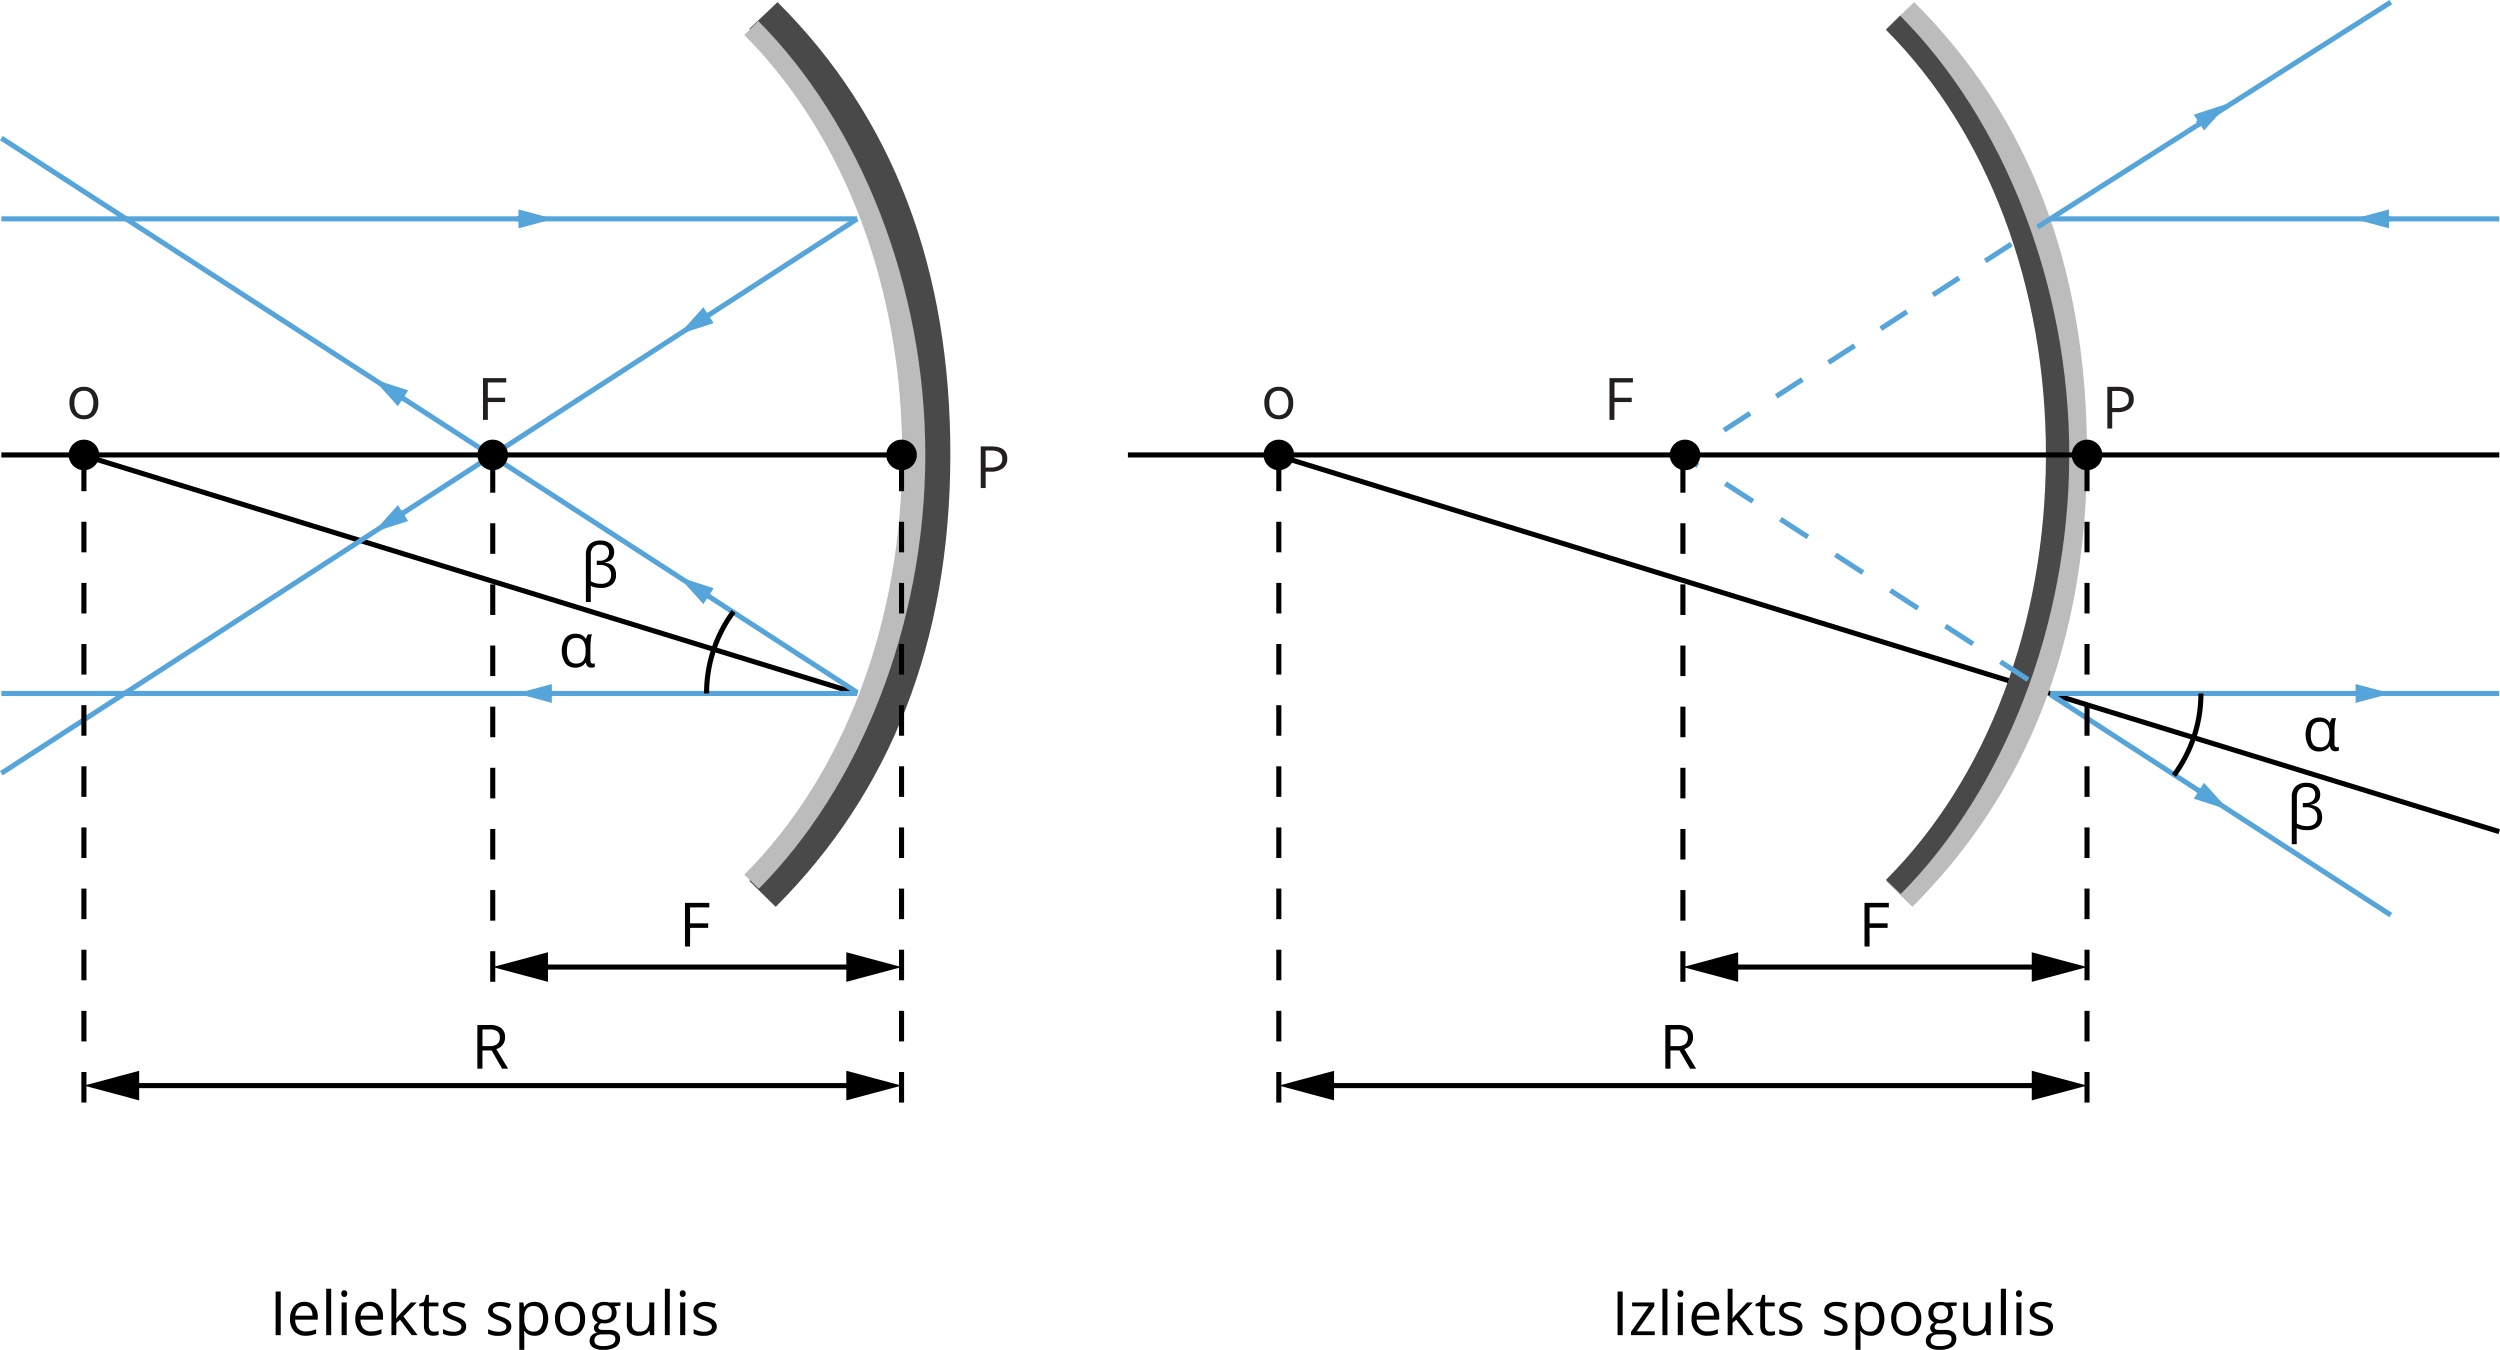 <svg xmlns="http://www.w3.org/2000/svg" width="981.4" height="529.9" viewBox="0 0 981.4 529.9">
  <defs>
    <style>
      .cls-1, .cls-4, .cls-7, .cls-8, .cls-9 {
        fill: none;
        stroke-miterlimit: 10;
        stroke-width: 2px;
      }

      .cls-1, .cls-7 {
        stroke: #000;
      }

      .cls-2 {
        fill: #4a494a;
      }

      .cls-3 {
        fill: #bcbcbc;
      }

      .cls-4, .cls-8, .cls-9 {
        stroke: #55a4da;
      }

      .cls-5 {
        fill: #55a4da;
      }

      .cls-6 {
        fill: #231f20;
      }

      .cls-7 {
        stroke-dasharray: 12;
      }

      .cls-8 {
        stroke-dasharray: 12.87 12.87;
      }

      .cls-9 {
        stroke-dasharray: 12.22 12.22;
      }
    </style>
  </defs>
  <title>YCUZD220524_3704_8</title>
  <g id="Layer_2" data-name="Layer 2">
    <g id="Layer_1-2" data-name="Layer 1">
      <line class="cls-1" x1="336.49" y1="272.23" x2="32.12" y2="178.56"/>
      <path class="cls-2" d="M304.51,356c44.95-44.94,68.39-103.67,68.56-177Q373.3,68.61,305.23.84L294.14,11.33C334.3,51.49,357.25,112.57,357.09,179,357,245.13,334,306,294.14,345.82Z"/>
      <path class="cls-3" d="M354.15,178.94c-.13,65.23-22.74,125.16-62,164.44l5.74,5.49c39.79-40,65.2-103.76,65.35-169.92.14-66.4-25.58-130.53-65.59-170.71l-5.5,5.48C331.68,53.3,354.29,113.51,354.15,178.94Z"/>
      <line class="cls-1" x1="353.91" y1="178.59" x2="0.54" y2="178.59"/>
      <line class="cls-4" x1="336.49" y1="85.92" x2="0.54" y2="85.92"/>
      <line class="cls-4" x1="336.49" y1="272.23" x2="0.54" y2="272.23"/>
      <line class="cls-4" x1="336.49" y1="85.92" x2="0.54" y2="303.55"/>
      <g>
        <line class="cls-4" x1="217.35" y1="272.23" x2="214.1" y2="272.23"/>
        <polygon class="cls-5" points="216.63 268.53 202.81 272.23 216.63 275.93 216.63 268.53"/>
      </g>
      <g>
        <line class="cls-4" x1="202.81" y1="85.92" x2="206.05" y2="85.92"/>
        <polygon class="cls-5" points="203.53 89.62 217.35 85.92 203.53 82.21 203.53 89.62"/>
      </g>
      <g>
        <line class="cls-4" x1="158.82" y1="201.01" x2="156.1" y2="202.77"/>
        <polygon class="cls-5" points="156.2 198.29 146.62 208.91 160.23 204.51 156.2 198.29"/>
      </g>
      <g>
        <line class="cls-4" x1="278.74" y1="123.33" x2="276.02" y2="125.09"/>
        <polygon class="cls-5" points="276.12 120.61 266.54 131.24 280.15 126.83 276.12 120.61"/>
      </g>
      <line class="cls-4" x1="0.54" y1="54.21" x2="336.49" y2="271.84"/>
      <g>
        <line class="cls-4" x1="156.1" y1="154.99" x2="158.82" y2="156.75"/>
        <polygon class="cls-5" points="160.23 153.25 146.62 148.84 156.2 159.47 160.23 153.25"/>
      </g>
      <g>
        <line class="cls-4" x1="276.02" y1="232.67" x2="278.74" y2="234.43"/>
        <polygon class="cls-5" points="280.15 230.93 266.54 226.52 276.12 237.15 280.15 230.93"/>
      </g>
      <path class="cls-6" d="M191.51,164.83H189.6V148.44h9.13v1.7h-7.22v6h6.79v1.7h-6.79Z"/>
      <path class="cls-6" d="M395.41,180a4.59,4.59,0,0,1-1.7,3.82,7.7,7.7,0,0,1-4.86,1.34h-1.91v6.44H385V175.25h4.24Q395.41,175.27,395.41,180Zm-8.49,3.53h1.72a6.34,6.34,0,0,0,3.66-.82,3,3,0,0,0,1.14-2.63,2.84,2.84,0,0,0-1.07-2.41,5.48,5.48,0,0,0-3.32-.8h-2.13Z"/>
      <circle cx="193.42" cy="178.59" r="6"/>
      <circle cx="353.91" cy="178.59" r="6"/>
      <circle cx="502.01" cy="178.59" r="6"/>
      <circle cx="32.95" cy="178.59" r="6"/>
      <path class="cls-6" d="M38.59,158.21a6.79,6.79,0,0,1-1.51,4.68,5.37,5.37,0,0,1-4.19,1.69,5.55,5.55,0,0,1-2.92-.77,5.13,5.13,0,0,1-2-2.23,7.67,7.67,0,0,1-.7-3.37,6.75,6.75,0,0,1,1.5-4.68A5.34,5.34,0,0,1,33,151.85a5.2,5.2,0,0,1,4.1,1.72A6.82,6.82,0,0,1,38.59,158.21Zm-9.36,0a5.76,5.76,0,0,0,.94,3.58A3.25,3.25,0,0,0,32.94,163a3.27,3.27,0,0,0,2.77-1.23,7.18,7.18,0,0,0,0-7.14,3.31,3.31,0,0,0-2.8-1.22,3.28,3.28,0,0,0-2.75,1.2A5.8,5.8,0,0,0,29.23,158.21Z"/>
      <path class="cls-1" d="M287.94,240.1a53.88,53.88,0,0,0-10.56,32.13"/>
      <g>
        <path d="M225.84,262.1a4.72,4.72,0,0,1-3.91-1.74,9.29,9.29,0,0,1,0-9.84,5,5,0,0,1,4.07-1.74,5.06,5.06,0,0,1,2.36.5,4.16,4.16,0,0,1,1.57,1.47h.14a5.15,5.15,0,0,1,.77-1.73h1.51a11.72,11.72,0,0,0-.41,2.21,24.72,24.72,0,0,0-.17,2.8v5.15c0,.89.33,1.34,1,1.34a2.41,2.41,0,0,0,.72-.12v1.39a2.53,2.53,0,0,1-1.3.31,2.1,2.1,0,0,1-1.47-.48,2.65,2.65,0,0,1-.73-1.48h-.15a4.27,4.27,0,0,1-1.67,1.48A5.31,5.31,0,0,1,225.84,262.1Zm.29-1.63a3.39,3.39,0,0,0,2.86-1.14,6.2,6.2,0,0,0,.88-3.7v-.18a6.48,6.48,0,0,0-.89-3.85,3.41,3.41,0,0,0-2.87-1.16c-2.37,0-3.55,1.68-3.55,5.06a6.53,6.53,0,0,0,.86,3.73A3.08,3.08,0,0,0,226.13,260.47Z"/>
        <path d="M235.62,212.2a6.13,6.13,0,0,1,4,1.22,4.14,4.14,0,0,1,1.46,3.36q0,3.45-3.67,4v.1c3,.33,4.42,1.92,4.42,4.79a4.69,4.69,0,0,1-1.55,3.77A6.48,6.48,0,0,1,236,230.8a11.93,11.93,0,0,1-2.22-.18,7.86,7.86,0,0,1-1.86-.63v6.34H230V217.72a5.46,5.46,0,0,1,1.48-4.08A5.75,5.75,0,0,1,235.62,212.2Zm0,1.64a3.56,3.56,0,0,0-2.77,1,4.18,4.18,0,0,0-.92,2.94v10.39a7.9,7.9,0,0,0,2,.79,8.39,8.39,0,0,0,1.95.22,4.48,4.48,0,0,0,3-.88,3.42,3.42,0,0,0,1-2.72,3.51,3.51,0,0,0-1.11-2.8,4.75,4.75,0,0,0-3.19-1h-1.31v-1.66h1.08a4,4,0,0,0,2.76-.86,3.15,3.15,0,0,0,.95-2.47,2.75,2.75,0,0,0-.91-2.22A3.87,3.87,0,0,0,235.6,213.84Z"/>
      </g>
      <line class="cls-7" x1="32.94" y1="432.82" x2="32.94" y2="178.59"/>
      <line class="cls-7" x1="193.43" y1="385.41" x2="193.43" y2="178.59"/>
      <line class="cls-7" x1="353.91" y1="432.82" x2="353.91" y2="178.59"/>
      <g>
        <line class="cls-1" x1="50.67" y1="426.16" x2="336.19" y2="426.16"/>
        <polygon points="54.63 431.97 32.95 426.16 54.63 420.35 54.63 431.97"/>
        <polygon points="332.23 431.97 353.91 426.16 332.23 420.35 332.23 431.97"/>
      </g>
      <g>
        <line class="cls-1" x1="211.15" y1="379.63" x2="336.19" y2="379.63"/>
        <polygon points="215.11 385.44 193.43 379.63 215.11 373.82 215.11 385.44"/>
        <polygon points="332.23 385.44 353.91 379.63 332.23 373.82 332.23 385.44"/>
      </g>
      <g>
        <path d="M270.89,371.56h-2V354.43h9.55v1.77h-7.55v6.27H278v1.77h-7.1Z"/>
        <path d="M189.39,412.38v7.13h-2V402.37h4.7a7.36,7.36,0,0,1,4.66,1.21,4.37,4.37,0,0,1,1.51,3.63,4.56,4.56,0,0,1-3.45,4.6l4.65,7.7h-2.35L193,412.38Zm0-1.71h2.73a4.71,4.71,0,0,0,3.09-.84,3.11,3.11,0,0,0,1-2.51,2.85,2.85,0,0,0-1-2.45,5.42,5.42,0,0,0-3.21-.75h-2.59Z"/>
      </g>
      <line class="cls-1" x1="500.59" y1="178.59" x2="981.11" y2="326.48"/>
      <path class="cls-3" d="M750.72,356c44.95-44.94,68.39-103.67,68.56-177Q819.5,68.61,751.44.84L740.35,11.33c40.16,40.16,63.1,101.24,62.94,167.65-.12,66.15-23.06,127-62.94,166.84Z"/>
      <path class="cls-2" d="M803.15,178.94c-.13,66-23,126.69-62.8,166.45l5.81,5.56c40.27-40.46,66-105,66.15-172,.13-67.21-25.9-132.12-66.39-172.79l-5.57,5.55C780.4,51.77,803.29,112.72,803.15,178.94Z"/>
      <line class="cls-1" x1="981.11" y1="178.59" x2="442.77" y2="178.59"/>
      <line class="cls-4" x1="981.11" y1="85.92" x2="804.85" y2="85.92"/>
      <line class="cls-4" x1="981.11" y1="272.23" x2="804.85" y2="272.23"/>
      <g>
        <line class="cls-4" x1="927.23" y1="272.23" x2="923.99" y2="272.23"/>
        <polygon class="cls-5" points="924.71 275.93 938.53 272.23 924.71 268.53 924.71 275.93"/>
      </g>
      <g>
        <line class="cls-4" x1="935.28" y1="85.92" x2="938.53" y2="85.92"/>
        <polygon class="cls-5" points="937.81 82.21 923.99 85.92 937.81 89.62 937.81 82.21"/>
      </g>
      <line class="cls-4" x1="938.53" y1="359.22" x2="804.85" y2="272.62"/>
      <g>
        <line class="cls-4" x1="811.95" y1="277.04" x2="806.92" y2="273.78"/>
        <line class="cls-8" x1="796.12" y1="266.78" x2="671.92" y2="186.32"/>
        <line class="cls-4" x1="666.52" y1="182.83" x2="661.48" y2="179.56"/>
      </g>
      <g>
        <line class="cls-4" x1="865.32" y1="311.8" x2="862.6" y2="310.03"/>
        <polygon class="cls-5" points="861.19 313.53 874.8 317.94 865.22 307.31 861.19 313.53"/>
      </g>
      <line class="cls-4" x1="804.85" y1="85.92" x2="938.53" y2="0.84"/>
      <g>
        <line class="cls-4" x1="661.48" y1="178.79" x2="666.52" y2="175.53"/>
        <line class="cls-9" x1="676.77" y1="168.89" x2="794.69" y2="92.5"/>
        <line class="cls-4" x1="799.81" y1="89.18" x2="804.85" y2="85.92"/>
      </g>
      <g>
        <line class="cls-4" x1="862.6" y1="48.51" x2="865.32" y2="46.74"/>
        <polygon class="cls-5" points="865.22 51.22 874.8 40.6 861.19 45.01 865.22 51.22"/>
      </g>
      <path class="cls-6" d="M633.74,164.83h-1.92V148.44H641v1.7h-7.22v6h6.78v1.7h-6.78Z"/>
      <path class="cls-6" d="M837.63,156.62a4.62,4.62,0,0,1-1.69,3.83,7.74,7.74,0,0,1-4.86,1.34h-1.91v6.44h-1.91V151.84h4.24C835.59,151.85,837.63,153.45,837.63,156.62Zm-8.48,3.54h1.71a6.38,6.38,0,0,0,3.67-.82,3,3,0,0,0,1.13-2.63,2.81,2.81,0,0,0-1.06-2.41,5.5,5.5,0,0,0-3.32-.8h-2.13Z"/>
      <path class="cls-6" d="M507.65,158.21a6.74,6.74,0,0,1-1.51,4.68,5.34,5.34,0,0,1-4.18,1.69,5.53,5.53,0,0,1-2.92-.77,5.07,5.07,0,0,1-2-2.23,7.53,7.53,0,0,1-.7-3.37,6.75,6.75,0,0,1,1.5-4.68,5.32,5.32,0,0,1,4.17-1.68,5.2,5.2,0,0,1,4.1,1.72A6.76,6.76,0,0,1,507.65,158.21Zm-9.35,0a5.76,5.76,0,0,0,.94,3.58,3.73,3.73,0,0,0,5.54,0,5.83,5.83,0,0,0,1-3.58,5.75,5.75,0,0,0-1-3.56,3.31,3.31,0,0,0-2.8-1.22,3.27,3.27,0,0,0-2.75,1.2A5.73,5.73,0,0,0,498.3,158.21Z"/>
      <circle cx="819.28" cy="178.59" r="6"/>
      <path class="cls-1" d="M853.4,304.36A53.88,53.88,0,0,0,864,272.23"/>
      <g>
        <path d="M910.4,295a4.72,4.72,0,0,1-3.91-1.74,9.27,9.27,0,0,1,0-9.83,5,5,0,0,1,4.07-1.74,5.06,5.06,0,0,1,2.36.49,4.11,4.11,0,0,1,1.57,1.48h.14a5.21,5.21,0,0,1,.77-1.74H917a12,12,0,0,0-.41,2.22,24.58,24.58,0,0,0-.17,2.8V292c0,.89.33,1.34,1,1.34a2.41,2.41,0,0,0,.72-.12v1.4a2.63,2.63,0,0,1-1.3.3,2.14,2.14,0,0,1-1.47-.47,2.68,2.68,0,0,1-.73-1.49h-.15a4.3,4.3,0,0,1-1.67,1.49A5.46,5.46,0,0,1,910.4,295Zm.29-1.63a3.39,3.39,0,0,0,2.86-1.14,6.17,6.17,0,0,0,.88-3.7v-.17a6.46,6.46,0,0,0-.89-3.85,3.38,3.38,0,0,0-2.87-1.17q-3.55,0-3.55,5.06a6.53,6.53,0,0,0,.86,3.73A3.06,3.06,0,0,0,910.69,293.32Z"/>
        <path d="M905.35,307.31a6.12,6.12,0,0,1,4,1.22,4.15,4.15,0,0,1,1.46,3.37q0,3.44-3.67,4V316q4.43.5,4.42,4.8a4.67,4.67,0,0,1-1.54,3.76,6.51,6.51,0,0,1-4.34,1.32,12,12,0,0,1-2.22-.18,7.57,7.57,0,0,1-1.86-.63v6.34h-1.94V312.83a5.41,5.41,0,0,1,1.48-4.07A5.71,5.71,0,0,1,905.35,307.31Zm0,1.64a3.57,3.57,0,0,0-2.77,1,4.23,4.23,0,0,0-.92,2.94v10.4a8,8,0,0,0,4,1,4.51,4.51,0,0,0,3-.88,3.4,3.4,0,0,0,1-2.72,3.47,3.47,0,0,0-1.12-2.8,4.72,4.72,0,0,0-3.18-1H904v-1.67h1.08a4,4,0,0,0,2.77-.86,3.17,3.17,0,0,0,1-2.47,2.76,2.76,0,0,0-.92-2.22A3.87,3.87,0,0,0,905.32,309Z"/>
      </g>
      <line class="cls-7" x1="502.01" y1="432.82" x2="502.01" y2="178.59"/>
      <line class="cls-7" x1="660.64" y1="385.41" x2="660.64" y2="178.59"/>
      <circle cx="661.48" cy="178.59" r="6"/>
      <line class="cls-7" x1="819.28" y1="432.82" x2="819.28" y2="178.59"/>
      <g>
        <line class="cls-1" x1="519.73" y1="426.16" x2="801.56" y2="426.16"/>
        <polygon points="523.7 431.97 502.02 426.16 523.7 420.35 523.7 431.97"/>
        <polygon points="797.59 431.97 819.28 426.16 797.59 420.35 797.59 431.97"/>
      </g>
      <g>
        <line class="cls-1" x1="678.36" y1="379.63" x2="801.56" y2="379.63"/>
        <polygon points="682.33 385.44 660.65 379.63 682.33 373.82 682.33 385.44"/>
        <polygon points="797.59 385.44 819.28 379.63 797.59 373.82 797.59 385.44"/>
      </g>
      <g>
        <path d="M733.93,371.56h-2V354.43h9.55v1.77h-7.56v6.27H741v1.77h-7.1Z"/>
        <path d="M655.75,412.38v7.13h-2V402.37h4.7a7.38,7.38,0,0,1,4.66,1.21,4.37,4.37,0,0,1,1.5,3.63,4.55,4.55,0,0,1-3.44,4.6l4.65,7.7h-2.35l-4.15-7.13Zm0-1.71h2.73a4.73,4.73,0,0,0,3.1-.84,3.14,3.14,0,0,0,1-2.51,2.85,2.85,0,0,0-1-2.45,5.44,5.44,0,0,0-3.22-.75h-2.59Z"/>
      </g>
      <g>
        <path d="M108.2,524.13V507h2v17.13Z"/>
        <path d="M120,524.37a5.9,5.9,0,0,1-4.49-1.74,6.69,6.69,0,0,1-1.65-4.81,7.47,7.47,0,0,1,1.53-4.94,5.08,5.08,0,0,1,4.11-1.83,4.84,4.84,0,0,1,3.82,1.59,6.09,6.09,0,0,1,1.41,4.19v1.23H115.9A5.12,5.12,0,0,0,117,521.5a4,4,0,0,0,3,1.17,10.36,10.36,0,0,0,4.11-.87v1.74a10.21,10.21,0,0,1-2,.63A11,11,0,0,1,120,524.37Zm-.52-11.69a3.19,3.19,0,0,0-2.47,1,4.66,4.66,0,0,0-1.08,2.79h6.71a4.25,4.25,0,0,0-.82-2.82A2.9,2.9,0,0,0,119.5,512.68Z"/>
        <path d="M130,524.13h-1.95V505.9H130Z"/>
        <path d="M134,507.81a1.29,1.29,0,0,1,.33-1,1.13,1.13,0,0,1,.82-.31,1.17,1.17,0,0,1,.81.32,1.28,1.28,0,0,1,.34,1,1.32,1.32,0,0,1-.34,1,1.17,1.17,0,0,1-.81.32,1.14,1.14,0,0,1-.82-.32A1.32,1.32,0,0,1,134,507.81Zm2.11,16.32h-2V511.29h2Z"/>
        <path d="M145.63,524.37a5.87,5.87,0,0,1-4.49-1.74,6.69,6.69,0,0,1-1.65-4.81,7.47,7.47,0,0,1,1.53-4.94,5.08,5.08,0,0,1,4.11-1.83,4.84,4.84,0,0,1,3.82,1.59,6.13,6.13,0,0,1,1.4,4.19v1.23h-8.84a5,5,0,0,0,1.14,3.44,4,4,0,0,0,3,1.17,10.31,10.31,0,0,0,4.1-.87v1.74a10.21,10.21,0,0,1-2,.63A10.79,10.79,0,0,1,145.63,524.37Zm-.53-11.69a3.17,3.17,0,0,0-2.46,1,4.6,4.6,0,0,0-1.09,2.79h6.72a4.31,4.31,0,0,0-.82-2.82A2.91,2.91,0,0,0,145.1,512.68Z"/>
        <path d="M155.59,517.56a24,24,0,0,1,1.54-1.88l4.14-4.39h2.31l-5.2,5.47,5.57,7.37h-2.36l-4.53-6.07-1.47,1.27v4.8h-1.92V505.9h1.92v9.67c0,.43,0,1.09-.09,2Z"/>
        <path d="M170.42,522.76a6.41,6.41,0,0,0,1-.07c.32-.06.58-.11.76-.16V524a3.76,3.76,0,0,1-.93.25,7.86,7.86,0,0,1-1.11.1q-3.72,0-3.72-3.93V512.8h-1.84v-.94l1.84-.81.82-2.74h1.12v3h3.73v1.51h-3.73v7.56a2.63,2.63,0,0,0,.55,1.78A1.94,1.94,0,0,0,170.42,522.76Z"/>
        <path d="M183,520.63a3.2,3.2,0,0,1-1.33,2.76,6.26,6.26,0,0,1-3.75,1,8.19,8.19,0,0,1-4-.81v-1.81a9.27,9.27,0,0,0,2,.74,8.32,8.32,0,0,0,2.05.27,4.7,4.7,0,0,0,2.34-.48,1.68,1.68,0,0,0,.17-2.77,9.85,9.85,0,0,0-2.54-1.26,13.88,13.88,0,0,1-2.55-1.17,3.35,3.35,0,0,1-1.12-1.13,3.11,3.11,0,0,1,.91-4,6,6,0,0,1,3.5-.91,10.38,10.38,0,0,1,4.06.85l-.7,1.58a9.31,9.31,0,0,0-3.5-.8,4,4,0,0,0-2.09.44,1.35,1.35,0,0,0-.7,1.19,1.48,1.48,0,0,0,.26.88,2.7,2.7,0,0,0,.85.69,18,18,0,0,0,2.25,1,8.43,8.43,0,0,1,3.09,1.68A2.93,2.93,0,0,1,183,520.63Z"/>
        <path d="M200.71,520.63a3.21,3.21,0,0,1-1.34,2.76,6.26,6.26,0,0,1-3.75,1,8.12,8.12,0,0,1-4-.81v-1.81a9.39,9.39,0,0,0,2,.74,8.32,8.32,0,0,0,2,.27,4.67,4.67,0,0,0,2.34-.48,1.61,1.61,0,0,0,.82-1.49,1.59,1.59,0,0,0-.65-1.28,9.92,9.92,0,0,0-2.53-1.26,13.25,13.25,0,0,1-2.55-1.17A3.38,3.38,0,0,1,192,516a3,3,0,0,1-.37-1.51,2.89,2.89,0,0,1,1.28-2.48,6,6,0,0,1,3.5-.91,10.3,10.3,0,0,1,4.06.85l-.69,1.58a9.36,9.36,0,0,0-3.51-.8,4,4,0,0,0-2.08.44,1.34,1.34,0,0,0-.71,1.19,1.42,1.42,0,0,0,.27.88,2.59,2.59,0,0,0,.85.69,18,18,0,0,0,2.25,1,8.61,8.61,0,0,1,3.09,1.68A3,3,0,0,1,200.71,520.63Z"/>
        <path d="M209.85,524.37a5.52,5.52,0,0,1-2.29-.47,4.25,4.25,0,0,1-1.74-1.42h-.14a18,18,0,0,1,.14,2.13v5.29h-1.95V511.29h1.58l.27,1.76h.1a4.56,4.56,0,0,1,1.74-1.53,5.38,5.38,0,0,1,2.29-.47,4.75,4.75,0,0,1,3.94,1.75,9.31,9.31,0,0,1,0,9.82A4.78,4.78,0,0,1,209.85,524.37Zm-.28-11.66a3.45,3.45,0,0,0-2.85,1.09,5.53,5.53,0,0,0-.9,3.47v.43a6.42,6.42,0,0,0,.9,3.87,3.43,3.43,0,0,0,2.89,1.17,3,3,0,0,0,2.61-1.35,6.39,6.39,0,0,0,.95-3.71,6.15,6.15,0,0,0-.95-3.69A3.08,3.08,0,0,0,209.57,512.71Z"/>
        <path d="M229.67,517.7a7,7,0,0,1-1.59,4.9,5.55,5.55,0,0,1-4.37,1.77,5.78,5.78,0,0,1-3.06-.81,5.36,5.36,0,0,1-2.06-2.32,8.16,8.16,0,0,1-.73-3.54,7.09,7.09,0,0,1,1.57-4.89,5.56,5.56,0,0,1,4.36-1.76,5.44,5.44,0,0,1,4.29,1.8A7,7,0,0,1,229.67,517.7Zm-9.79,0a6.14,6.14,0,0,0,1,3.75,3.91,3.91,0,0,0,5.8,0,6.09,6.09,0,0,0,1-3.76,6,6,0,0,0-1-3.72,4,4,0,0,0-5.81,0A6,6,0,0,0,219.88,517.7Z"/>
        <path d="M243.59,511.29v1.23l-2.38.28a4.23,4.23,0,0,1,.84,2.57,3.79,3.79,0,0,1-1.29,3,5.2,5.2,0,0,1-3.54,1.12,6,6,0,0,1-1.07-.09,1.93,1.93,0,0,0-1.25,1.65.85.85,0,0,0,.44.78,3.14,3.14,0,0,0,1.49.25h2.27a5.1,5.1,0,0,1,3.2.88,3.06,3.06,0,0,1,1.12,2.56,3.65,3.65,0,0,1-1.71,3.25,9.11,9.11,0,0,1-5,1.12,6.76,6.76,0,0,1-3.88-.94,3,3,0,0,1-1.37-2.65,3,3,0,0,1,.75-2,3.79,3.79,0,0,1,2.11-1.16,2.06,2.06,0,0,1-.83-.7,1.83,1.83,0,0,1-.33-1.09,2.1,2.1,0,0,1,.37-1.23,4,4,0,0,1,1.19-1,3.42,3.42,0,0,1-1.63-1.39,4.64,4.64,0,0,1,.64-5.5,5.19,5.19,0,0,1,3.59-1.15,6.42,6.42,0,0,1,1.82.24Zm-10.25,15a1.76,1.76,0,0,0,.88,1.58,4.86,4.86,0,0,0,2.52.54,7,7,0,0,0,3.63-.73,2.24,2.24,0,0,0,1.18-2,1.59,1.59,0,0,0-.65-1.45,5,5,0,0,0-2.42-.4h-2.33a3.1,3.1,0,0,0-2.07.63A2.27,2.27,0,0,0,233.34,526.29Zm1.06-10.89a2.61,2.61,0,0,0,.76,2,3.06,3.06,0,0,0,2.12.69q2.85,0,2.85-2.76a2.56,2.56,0,0,0-2.88-2.9,2.85,2.85,0,0,0-2.11.74A3,3,0,0,0,234.4,515.4Z"/>
        <path d="M248.05,511.29v8.33a3.36,3.36,0,0,0,.72,2.35,2.92,2.92,0,0,0,2.24.77,3.65,3.65,0,0,0,2.94-1.1,5.59,5.59,0,0,0,.93-3.6v-6.75h1.95v12.84h-1.61l-.28-1.72h-.1a3.85,3.85,0,0,1-1.66,1.45,5.51,5.51,0,0,1-2.42.51,4.88,4.88,0,0,1-3.51-1.12,4.72,4.72,0,0,1-1.17-3.56v-8.4Z"/>
        <path d="M262.9,524.13H261V505.9h1.95Z"/>
        <path d="M266.86,507.81a1.29,1.29,0,0,1,.33-1,1.13,1.13,0,0,1,.82-.31,1.17,1.17,0,0,1,.81.32,1.28,1.28,0,0,1,.34,1,1.32,1.32,0,0,1-.34,1,1.17,1.17,0,0,1-.81.32,1.14,1.14,0,0,1-.82-.32A1.32,1.32,0,0,1,266.86,507.81ZM269,524.13h-2V511.29h2Z"/>
        <path d="M281.38,520.63a3.21,3.21,0,0,1-1.34,2.76,6.26,6.26,0,0,1-3.75,1,8.12,8.12,0,0,1-4-.81v-1.81a9.27,9.27,0,0,0,2,.74,8.18,8.18,0,0,0,2,.27,4.64,4.64,0,0,0,2.34-.48,1.62,1.62,0,0,0,.83-1.49,1.6,1.6,0,0,0-.66-1.28,9.74,9.74,0,0,0-2.53-1.26,13.25,13.25,0,0,1-2.55-1.17,3.38,3.38,0,0,1-1.13-1.13,3,3,0,0,1-.37-1.51,2.89,2.89,0,0,1,1.28-2.48,6,6,0,0,1,3.51-.91,10.29,10.29,0,0,1,4.05.85l-.69,1.58a9.36,9.36,0,0,0-3.5-.8,4,4,0,0,0-2.09.44,1.33,1.33,0,0,0-.7,1.19,1.41,1.41,0,0,0,.26.88,2.7,2.7,0,0,0,.85.69,18,18,0,0,0,2.25,1,8.61,8.61,0,0,1,3.09,1.68A3,3,0,0,1,281.38,520.63Z"/>
      </g>
      <g>
        <path d="M635,524.13V507h2v17.13Z"/>
        <path d="M649.6,524.13h-9.32v-1.32l7-10h-6.57v-1.51h8.7v1.51l-6.91,9.82h7.09Z"/>
        <path d="M654.56,524.13h-1.95V505.9h1.95Z"/>
        <path d="M658.52,507.81a1.29,1.29,0,0,1,.33-1,1.2,1.2,0,0,1,1.62,0,1.24,1.24,0,0,1,.34,1,1.28,1.28,0,0,1-.34,1,1.19,1.19,0,0,1-1.62,0A1.32,1.32,0,0,1,658.52,507.81Zm2.11,16.32h-2V511.29h2Z"/>
        <path d="M670.18,524.37a5.91,5.91,0,0,1-4.5-1.74,6.73,6.73,0,0,1-1.64-4.81,7.47,7.47,0,0,1,1.53-4.94,5.06,5.06,0,0,1,4.1-1.83,4.83,4.83,0,0,1,3.82,1.59,6.09,6.09,0,0,1,1.41,4.19v1.23h-8.85a5.12,5.12,0,0,0,1.14,3.44,4,4,0,0,0,3.06,1.17,10.31,10.31,0,0,0,4.1-.87v1.74a10.21,10.21,0,0,1-2,.63A10.93,10.93,0,0,1,670.18,524.37Zm-.53-11.69a3.2,3.2,0,0,0-2.47,1,4.66,4.66,0,0,0-1.08,2.79h6.71a4.25,4.25,0,0,0-.82-2.82A2.87,2.87,0,0,0,669.65,512.68Z"/>
        <path d="M680.14,517.56a23.4,23.4,0,0,1,1.53-1.88l4.15-4.39h2.31l-5.2,5.47,5.56,7.37h-2.35l-4.54-6.07-1.46,1.27v4.8h-1.92V505.9h1.92v9.67c0,.43,0,1.09-.1,2Z"/>
        <path d="M695,522.76a6.45,6.45,0,0,0,1-.07l.76-.16V524a3.76,3.76,0,0,1-.93.25,7.86,7.86,0,0,1-1.11.1c-2.48,0-3.73-1.31-3.73-3.93V512.8h-1.84v-.94l1.84-.81.83-2.74h1.12v3h3.73v1.51H692.9v7.56a2.58,2.58,0,0,0,.55,1.78A1.93,1.93,0,0,0,695,522.76Z"/>
        <path d="M707.57,520.63a3.2,3.2,0,0,1-1.33,2.76,6.26,6.26,0,0,1-3.75,1,8.14,8.14,0,0,1-4-.81v-1.81a9.27,9.27,0,0,0,2,.74,8.24,8.24,0,0,0,2,.27,4.71,4.71,0,0,0,2.35-.48,1.68,1.68,0,0,0,.17-2.77,10,10,0,0,0-2.54-1.26,13.25,13.25,0,0,1-2.55-1.17,3.35,3.35,0,0,1-1.12-1.13,3.12,3.12,0,0,1,.9-4,6,6,0,0,1,3.51-.91,10.29,10.29,0,0,1,4,.85l-.69,1.58a9.36,9.36,0,0,0-3.5-.8,4,4,0,0,0-2.09.44,1.33,1.33,0,0,0-.7,1.19,1.48,1.48,0,0,0,.26.88,2.7,2.7,0,0,0,.85.69,18,18,0,0,0,2.25,1,8.61,8.61,0,0,1,3.09,1.68A3,3,0,0,1,707.57,520.63Z"/>
        <path d="M725.26,520.63a3.21,3.21,0,0,1-1.34,2.76,6.26,6.26,0,0,1-3.75,1,8.12,8.12,0,0,1-4-.81v-1.81a9,9,0,0,0,2,.74,8.32,8.32,0,0,0,2.05.27,4.7,4.7,0,0,0,2.34-.48,1.68,1.68,0,0,0,.17-2.77,9.85,9.85,0,0,0-2.54-1.26,13.88,13.88,0,0,1-2.55-1.17,3.44,3.44,0,0,1-1.12-1.13,3.11,3.11,0,0,1,.91-4,6,6,0,0,1,3.5-.91,10.34,10.34,0,0,1,4.06.85l-.7,1.58a9.27,9.27,0,0,0-3.5-.8,4,4,0,0,0-2.09.44,1.35,1.35,0,0,0-.7,1.19,1.42,1.42,0,0,0,.27.88,2.54,2.54,0,0,0,.84.69,19.47,19.47,0,0,0,2.25,1,8.43,8.43,0,0,1,3.09,1.68A2.94,2.94,0,0,1,725.26,520.63Z"/>
        <path d="M734.4,524.37a5.52,5.52,0,0,1-2.29-.47,4.22,4.22,0,0,1-1.75-1.42h-.14a16.07,16.07,0,0,1,.14,2.13v5.29h-1.94V511.29H730l.27,1.76h.09a4.58,4.58,0,0,1,1.75-1.53,5.38,5.38,0,0,1,2.29-.47,4.76,4.76,0,0,1,3.94,1.75,9.31,9.31,0,0,1,0,9.82A4.79,4.79,0,0,1,734.4,524.37Zm-.29-11.66a3.42,3.42,0,0,0-2.84,1.09,5.59,5.59,0,0,0-.91,3.47v.43a6.42,6.42,0,0,0,.91,3.87,3.41,3.41,0,0,0,2.89,1.17,3,3,0,0,0,2.61-1.35,6.39,6.39,0,0,0,.94-3.71,6.15,6.15,0,0,0-.94-3.69A3.09,3.09,0,0,0,734.11,512.71Z"/>
        <path d="M754.21,517.7a7,7,0,0,1-1.58,4.9,5.55,5.55,0,0,1-4.37,1.77,5.78,5.78,0,0,1-3.06-.81,5.3,5.3,0,0,1-2.06-2.32,8,8,0,0,1-.73-3.54,7.09,7.09,0,0,1,1.57-4.89,5.56,5.56,0,0,1,4.36-1.76,5.4,5.4,0,0,1,4.28,1.8A7,7,0,0,1,754.21,517.7Zm-9.78,0a6.14,6.14,0,0,0,1,3.75,3.91,3.91,0,0,0,5.8,0,6.09,6.09,0,0,0,1-3.76,6,6,0,0,0-1-3.72,3.48,3.48,0,0,0-2.93-1.27A3.44,3.44,0,0,0,745.4,514,6,6,0,0,0,744.43,517.7Z"/>
        <path d="M768.13,511.29v1.23l-2.37.28a4.24,4.24,0,0,1,.58,1.07,4.14,4.14,0,0,1,.26,1.5,3.79,3.79,0,0,1-1.29,3,5.2,5.2,0,0,1-3.54,1.12,6.21,6.21,0,0,1-1.08-.09,1.91,1.91,0,0,0-1.24,1.65.86.86,0,0,0,.43.78,3.17,3.17,0,0,0,1.49.25h2.28a5.1,5.1,0,0,1,3.2.88,3.06,3.06,0,0,1,1.12,2.56,3.65,3.65,0,0,1-1.71,3.25,9.13,9.13,0,0,1-5,1.12,6.8,6.8,0,0,1-3.89-.94,3,3,0,0,1-1.36-2.65,3,3,0,0,1,.75-2,3.79,3.79,0,0,1,2.11-1.16,2,2,0,0,1-.83-.7,1.83,1.83,0,0,1-.33-1.09,2.1,2.1,0,0,1,.37-1.23,4,4,0,0,1,1.19-1,3.42,3.42,0,0,1-1.63-1.39,4.09,4.09,0,0,1-.62-2.25,4.15,4.15,0,0,1,1.26-3.25,5.18,5.18,0,0,1,3.59-1.15,6.35,6.35,0,0,1,1.81.24Zm-10.24,15a1.76,1.76,0,0,0,.88,1.58,4.86,4.86,0,0,0,2.52.54,7,7,0,0,0,3.63-.73,2.26,2.26,0,0,0,1.18-2,1.59,1.59,0,0,0-.65-1.45,5,5,0,0,0-2.42-.4h-2.34a3.07,3.07,0,0,0-2.06.63A2.27,2.27,0,0,0,757.89,526.29ZM759,515.4a2.61,2.61,0,0,0,.76,2,3,3,0,0,0,2.12.69q2.85,0,2.85-2.76a2.56,2.56,0,0,0-2.89-2.9,2.84,2.84,0,0,0-2.1.74A2.93,2.93,0,0,0,759,515.4Z"/>
        <path d="M772.6,511.29v8.33a3.4,3.4,0,0,0,.71,2.35,3,3,0,0,0,2.24.77,3.66,3.66,0,0,0,3-1.1,5.59,5.59,0,0,0,.93-3.6v-6.75h2v12.84h-1.61l-.28-1.72h-.11a3.82,3.82,0,0,1-1.65,1.45,5.55,5.55,0,0,1-2.42.51,4.85,4.85,0,0,1-3.51-1.12,4.72,4.72,0,0,1-1.17-3.56v-8.4Z"/>
        <path d="M787.45,524.13h-2V505.9h2Z"/>
        <path d="M791.41,507.81a1.29,1.29,0,0,1,.33-1,1.2,1.2,0,0,1,1.62,0,1.24,1.24,0,0,1,.34,1,1.28,1.28,0,0,1-.34,1,1.19,1.19,0,0,1-1.62,0A1.32,1.32,0,0,1,791.41,507.81Zm2.11,16.32h-1.95V511.29h1.95Z"/>
        <path d="M805.93,520.63a3.21,3.21,0,0,1-1.34,2.76,6.26,6.26,0,0,1-3.75,1,8.12,8.12,0,0,1-4-.81v-1.81a9.19,9.19,0,0,0,2,.74,8.32,8.32,0,0,0,2,.27,4.67,4.67,0,0,0,2.34-.48,1.61,1.61,0,0,0,.82-1.49,1.59,1.59,0,0,0-.65-1.28,9.85,9.85,0,0,0-2.54-1.26,13.4,13.4,0,0,1-2.54-1.17,3.38,3.38,0,0,1-1.13-1.13,3.11,3.11,0,0,1,.91-4,6,6,0,0,1,3.5-.91,10.3,10.3,0,0,1,4.06.85l-.69,1.58a9.36,9.36,0,0,0-3.51-.8,4,4,0,0,0-2.08.44,1.34,1.34,0,0,0-.71,1.19,1.42,1.42,0,0,0,.27.88,2.59,2.59,0,0,0,.85.69,18,18,0,0,0,2.25,1,8.45,8.45,0,0,1,3.08,1.68A2.94,2.94,0,0,1,805.93,520.63Z"/>
      </g>
    </g>
  </g>
</svg>
